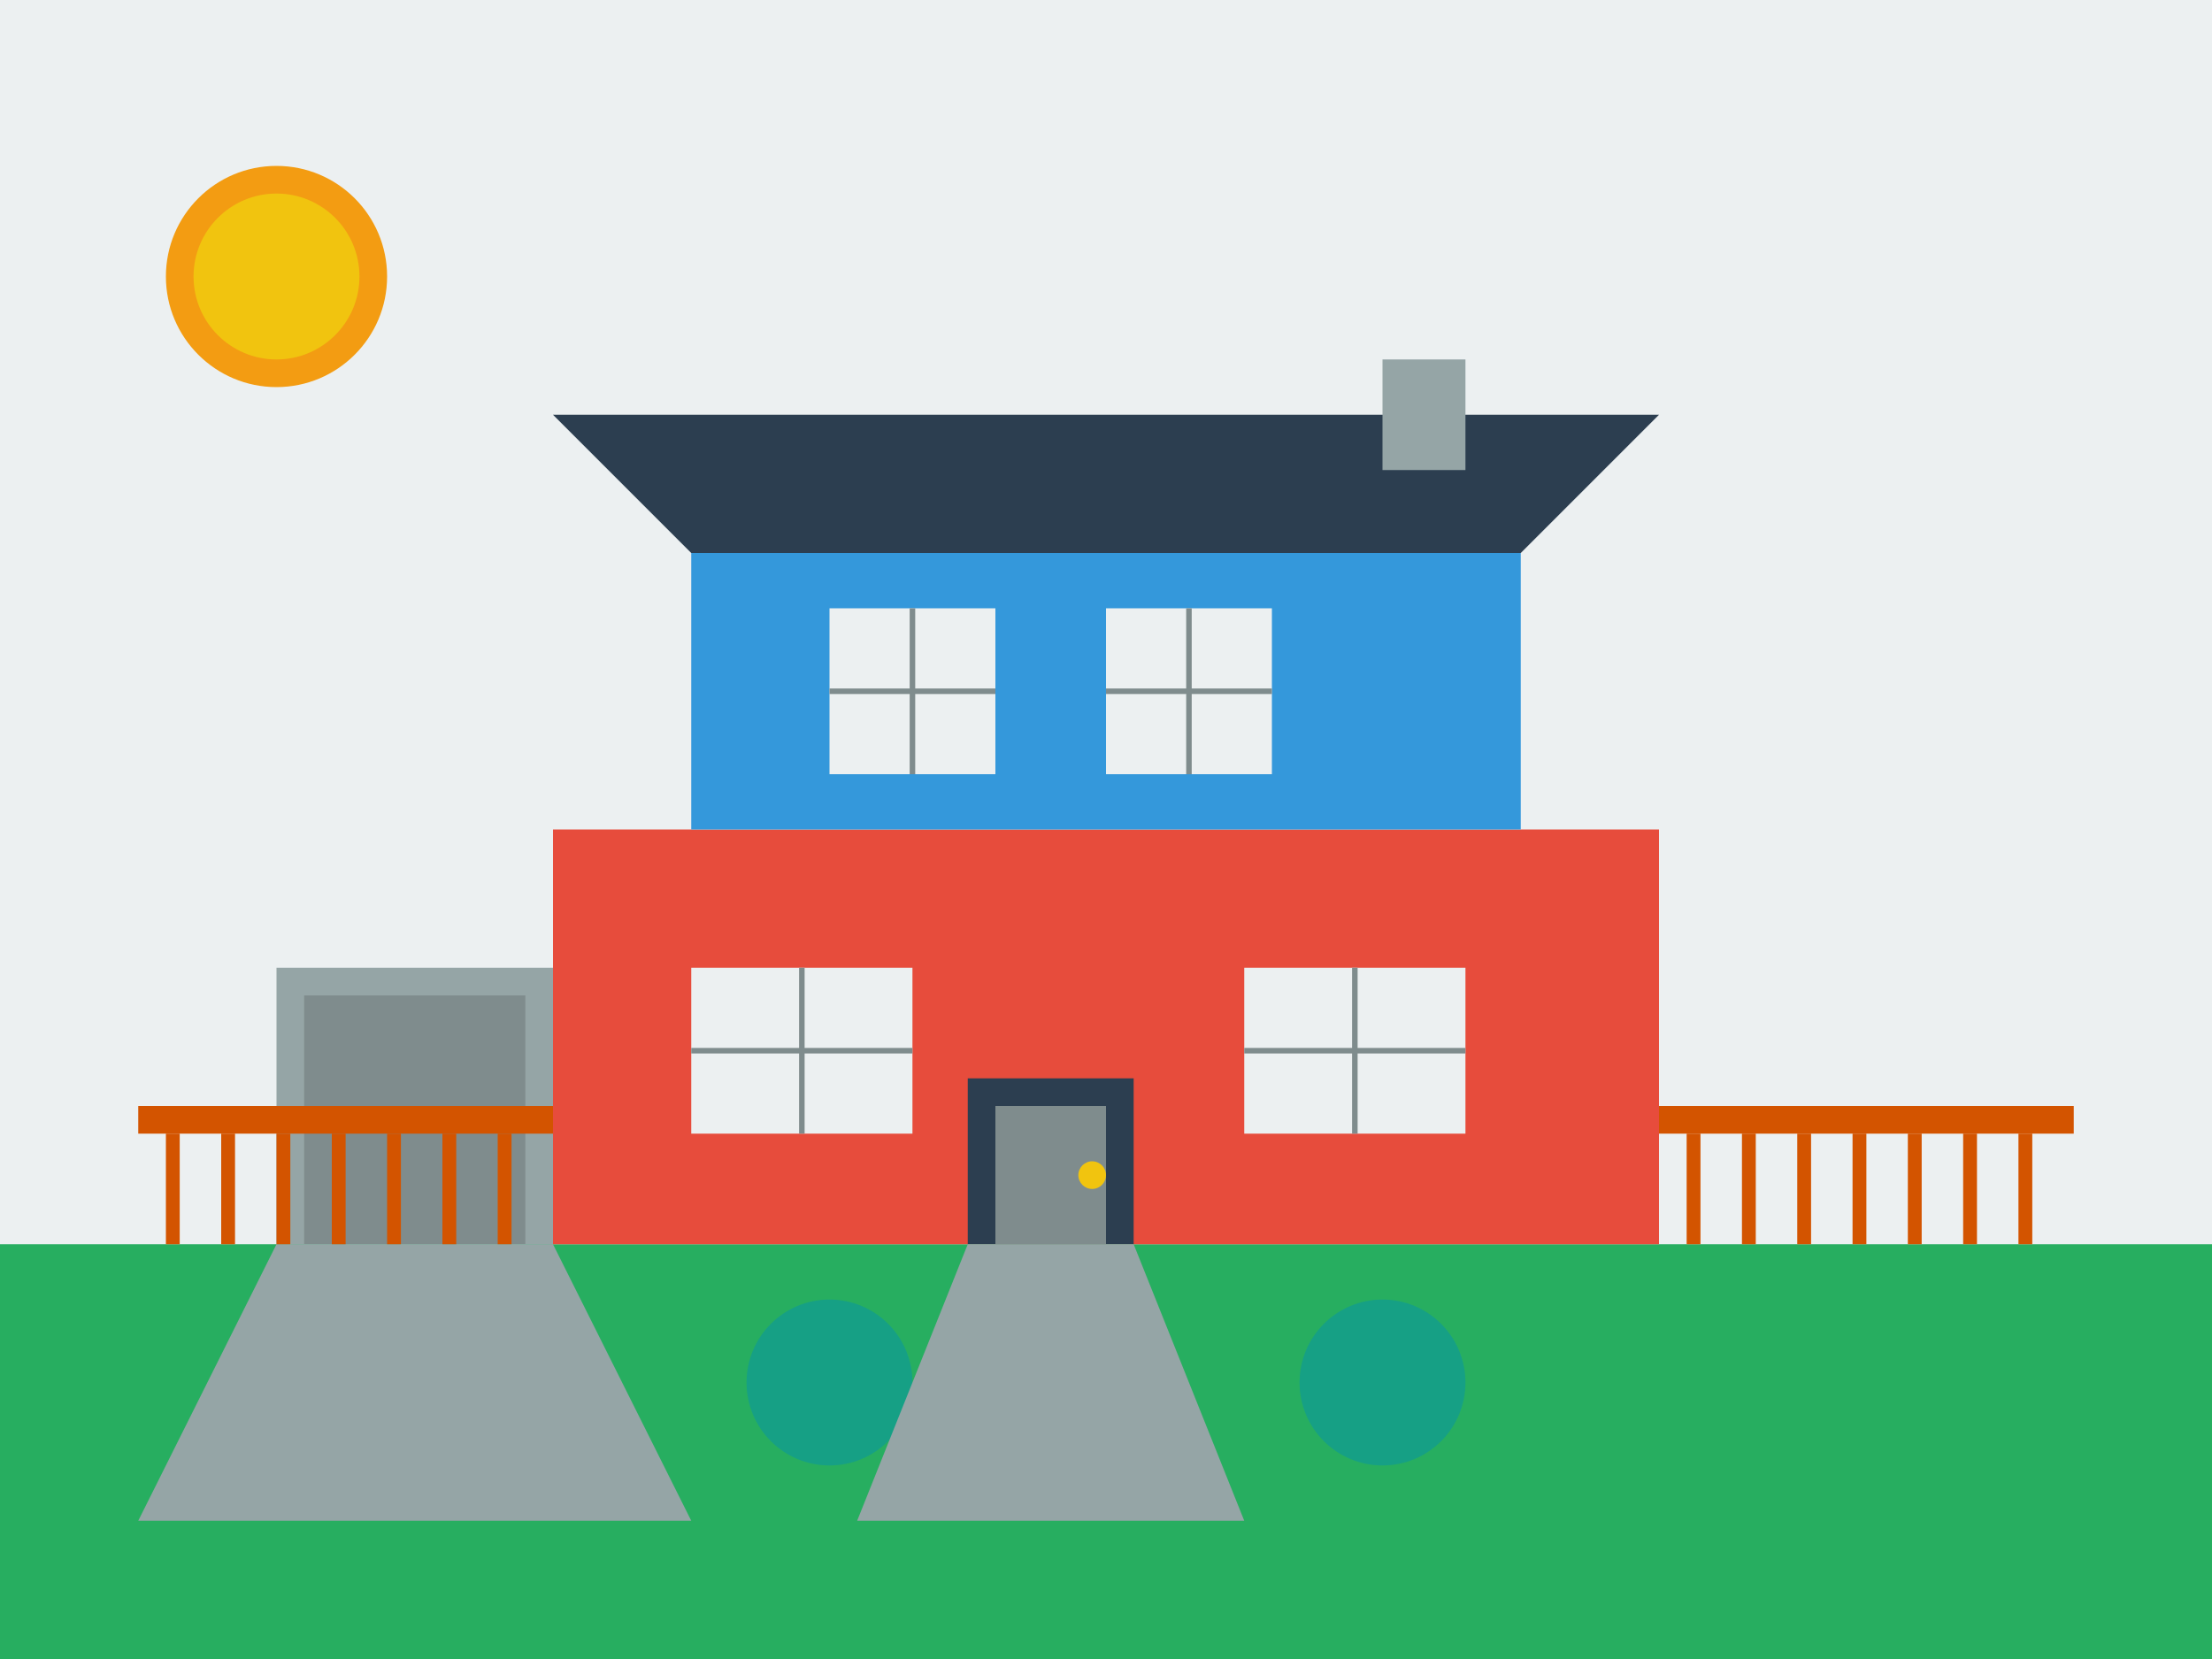 <svg xmlns="http://www.w3.org/2000/svg" viewBox="0 0 800 600" width="800" height="600">
  <!-- Sky Background -->
  <rect width="800" height="600" fill="#ecf0f1"/>
  
  <!-- Grass -->
  <rect x="0" y="450" width="800" height="150" fill="#27ae60"/>
  
  <!-- Modern House Structure -->
  <rect x="200" y="300" width="400" height="150" fill="#e74c3c"/>
  
  <!-- House Upper Level -->
  <rect x="250" y="200" width="300" height="100" fill="#3498db"/>
  
  <!-- Roof -->
  <polygon points="250,200 550,200 600,150 200,150" fill="#2c3e50"/>
  
  <!-- Windows -->
  <!-- Ground Floor Windows -->
  <rect x="250" y="350" width="80" height="60" fill="#ecf0f1"/>
  <line x1="290" y1="350" x2="290" y2="410" stroke="#7f8c8d" stroke-width="2"/>
  <line x1="250" y1="380" x2="330" y2="380" stroke="#7f8c8d" stroke-width="2"/>
  
  <rect x="450" y="350" width="80" height="60" fill="#ecf0f1"/>
  <line x1="490" y1="350" x2="490" y2="410" stroke="#7f8c8d" stroke-width="2"/>
  <line x1="450" y1="380" x2="530" y2="380" stroke="#7f8c8d" stroke-width="2"/>
  
  <!-- Upper Floor Windows -->
  <rect x="300" y="220" width="60" height="60" fill="#ecf0f1"/>
  <line x1="330" y1="220" x2="330" y2="280" stroke="#7f8c8d" stroke-width="2"/>
  <line x1="300" y1="250" x2="360" y2="250" stroke="#7f8c8d" stroke-width="2"/>
  
  <rect x="400" y="220" width="60" height="60" fill="#ecf0f1"/>
  <line x1="430" y1="220" x2="430" y2="280" stroke="#7f8c8d" stroke-width="2"/>
  <line x1="400" y1="250" x2="460" y2="250" stroke="#7f8c8d" stroke-width="2"/>
  
  <!-- Door -->
  <rect x="350" y="390" width="60" height="60" fill="#2c3e50"/>
  <rect x="360" y="400" width="40" height="50" fill="#7f8c8d"/>
  <circle cx="395" cy="425" r="5" fill="#f1c40f"/>
  
  <!-- Garage -->
  <rect x="100" y="350" width="100" height="100" fill="#95a5a6"/>
  <rect x="110" y="360" width="80" height="90" fill="#7f8c8d"/>
  <line x1="110" y1="405" x2="190" y2="405" stroke="#95a5a6" stroke-width="2"/>
  
  <!-- Driveway -->
  <polygon points="100,450 200,450 250,550 50,550" fill="#95a5a6"/>
  
  <!-- Decorative Elements -->
  <!-- Front Yard -->
  <circle cx="300" cy="500" r="30" fill="#16a085"/>
  <circle cx="500" cy="500" r="30" fill="#16a085"/>
  
  <!-- Walkway -->
  <polygon points="350,450 410,450 450,550 310,550" fill="#95a5a6"/>
  
  <!-- Fence Elements -->
  <rect x="600" y="400" width="150" height="10" fill="#d35400"/>
  <rect x="610" y="410" width="5" height="40" fill="#d35400"/>
  <rect x="630" y="410" width="5" height="40" fill="#d35400"/>
  <rect x="650" y="410" width="5" height="40" fill="#d35400"/>
  <rect x="670" y="410" width="5" height="40" fill="#d35400"/>
  <rect x="690" y="410" width="5" height="40" fill="#d35400"/>
  <rect x="710" y="410" width="5" height="40" fill="#d35400"/>
  <rect x="730" y="410" width="5" height="40" fill="#d35400"/>
  
  <!-- Left Side Fence -->
  <rect x="50" y="400" width="150" height="10" fill="#d35400"/>
  <rect x="60" y="410" width="5" height="40" fill="#d35400"/>
  <rect x="80" y="410" width="5" height="40" fill="#d35400"/>
  <rect x="100" y="410" width="5" height="40" fill="#d35400"/>
  <rect x="120" y="410" width="5" height="40" fill="#d35400"/>
  <rect x="140" y="410" width="5" height="40" fill="#d35400"/>
  <rect x="160" y="410" width="5" height="40" fill="#d35400"/>
  <rect x="180" y="410" width="5" height="40" fill="#d35400"/>
  
  <!-- Chimney -->
  <rect x="500" y="130" width="30" height="40" fill="#95a5a6"/>
  
  <!-- Sun -->
  <circle cx="100" cy="100" r="40" fill="#f39c12"/>
  <circle cx="100" cy="100" r="30" fill="#f1c40f"/>
</svg>
